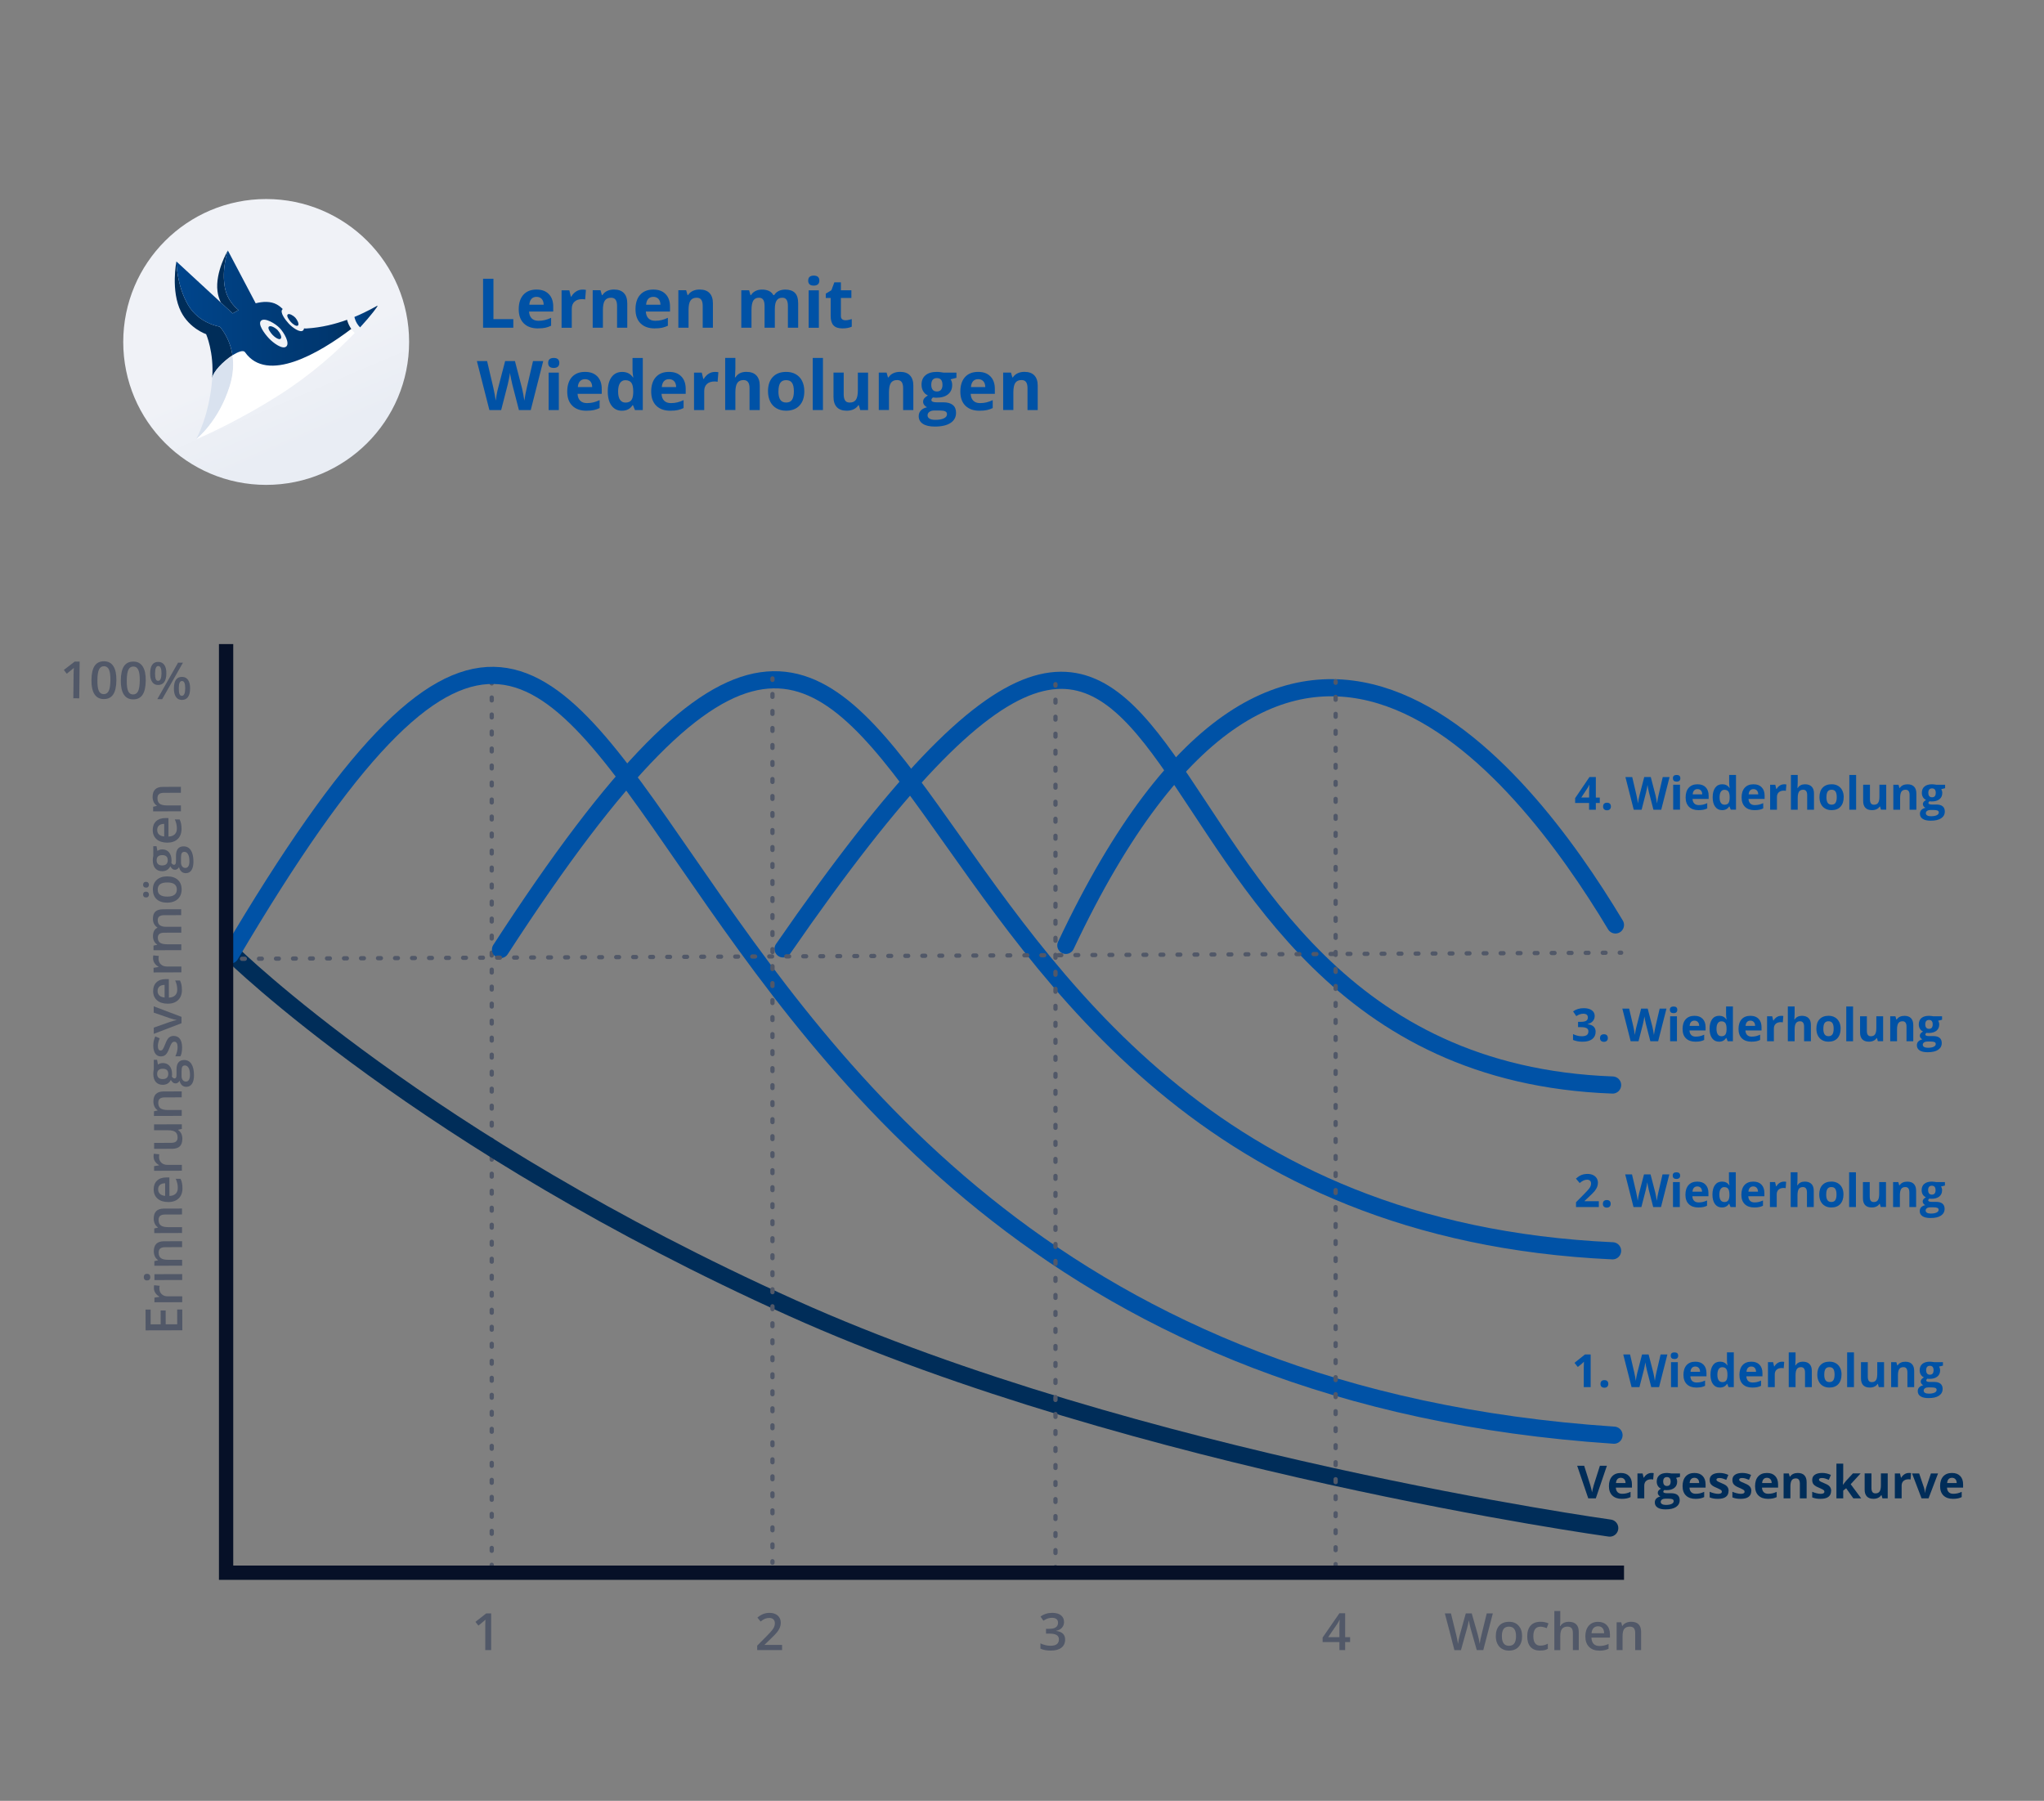 <?xml version="1.0" encoding="UTF-8"?>
<svg xmlns="http://www.w3.org/2000/svg" xmlns:xlink="http://www.w3.org/1999/xlink" viewBox="0 0 715 630">
  <rect x="0" y="0" width="715" height="630" fill="#808080" stroke="none"/>
  <defs>
    <style>
      .cls-1 {
        fill: url(#Unbenannter_Verlauf_20-2);
      }

      .cls-2 {
        fill: #fff;
      }

      .cls-3 {
        fill: url(#Unbenannter_Verlauf_32);
      }

      .cls-4 {
        isolation: isolate;
      }

      .cls-5 {
        stroke-dasharray: 0 0 .99 4.96;
      }

      .cls-5, .cls-6, .cls-7, .cls-8, .cls-9, .cls-10, .cls-11 {
        fill: none;
      }

      .cls-5, .cls-6, .cls-8, .cls-9, .cls-10, .cls-11 {
        stroke-miterlimit: 10;
      }

      .cls-5, .cls-7, .cls-8, .cls-9, .cls-10, .cls-11 {
        stroke-linecap: round;
      }

      .cls-5, .cls-9, .cls-10, .cls-11 {
        stroke: #515868;
      }

      .cls-5, .cls-10 {
        stroke-width: 1.49px;
      }

      .cls-6 {
        stroke: #061027;
        stroke-width: 5px;
      }

      .cls-12 {
        fill: #515868;
      }

      .cls-7 {
        stroke: #0052a6;
        stroke-linejoin: round;
      }

      .cls-7, .cls-8 {
        stroke-width: 6px;
      }

      .cls-8 {
        stroke: #002d59;
      }

      .cls-9, .cls-11 {
        stroke-width: 1.5px;
      }

      .cls-13 {
        fill: #d9e2ef;
        mix-blend-mode: multiply;
      }

      .cls-11 {
        stroke-dasharray: 0 0 .99 4.96;
      }

      .cls-14 {
        fill: url(#Unbenannter_Verlauf_20);
      }

      .cls-15 {
        fill: #0052a6;
      }

      .cls-16 {
        fill: #002d59;
      }
    </style>
    <linearGradient id="Unbenannter_Verlauf_32" data-name="Unbenannter Verlauf 32" x1="74.65" y1="76.43" x2="112.01" y2="163.85" gradientUnits="userSpaceOnUse">
      <stop offset=".56" stop-color="#f0f2f7"/>
      <stop offset=".89" stop-color="#e9edf4"/>
    </linearGradient>
    <linearGradient id="Unbenannter_Verlauf_20" data-name="Unbenannter Verlauf 20" x1="123.98" y1="110.72" x2="132.09" y2="110.72" gradientUnits="userSpaceOnUse">
      <stop offset="0" stop-color="#00458c"/>
      <stop offset=".69" stop-color="#003973"/>
      <stop offset=".85" stop-color="#003770"/>
      <stop offset=".93" stop-color="#003468"/>
      <stop offset=".99" stop-color="#002e5b"/>
      <stop offset="1" stop-color="#002d59"/>
    </linearGradient>
    <linearGradient id="Unbenannter_Verlauf_20-2" data-name="Unbenannter Verlauf 20" x1="61.71" y1="107.77" x2="123.09" y2="107.77" xlink:href="#Unbenannter_Verlauf_20"/>
  </defs>
  <g class="cls-4">
    <g id="Ebene_1" data-name="Ebene 1">
      <g>
        <line class="cls-9" x1="172.01" y1="238.58" x2="172.01" y2="239.08"/>
        <line class="cls-11" x1="172.01" y1="244.03" x2="172.01" y2="544.95"/>
        <line class="cls-9" x1="172.01" y1="547.43" x2="172.01" y2="547.93"/>
      </g>
      <path class="cls-8" d="m563.09,534.58s-166-23-286-77c-129.02-58.06-196-124-196-124"/>
      <g>
        <path class="cls-12" d="m171.82,577.27h-2.07v-8.3c0-.99.02-1.78.07-2.36-.13.14-.3.3-.5.47s-.85.71-1.97,1.62l-1.04-1.31,3.78-2.97h1.72v12.85Z"/>
        <path class="cls-12" d="m273.58,577.27h-8.71v-1.56l3.31-3.33c.98-1,1.63-1.71,1.95-2.13.32-.42.55-.81.7-1.18s.22-.76.22-1.19c0-.58-.17-1.04-.52-1.37s-.83-.5-1.45-.5c-.49,0-.97.09-1.43.27s-.99.51-1.59.98l-1.12-1.36c.71-.6,1.41-1.03,2.08-1.28s1.39-.38,2.15-.38c1.2,0,2.15.31,2.87.94.72.62,1.08,1.46,1.08,2.52,0,.58-.1,1.13-.31,1.65s-.53,1.06-.96,1.61c-.43.55-1.15,1.3-2.15,2.25l-2.23,2.16v.09h6.1v1.82Z"/>
        <path class="cls-12" d="m372.21,567.37c0,.81-.24,1.49-.71,2.04s-1.14.91-2,1.09v.07c1.03.13,1.8.45,2.32.96s.77,1.19.77,2.04c0,1.24-.44,2.19-1.31,2.86s-2.12,1.01-3.73,1.01c-1.42,0-2.62-.23-3.6-.69v-1.84c.54.27,1.12.48,1.73.62s1.2.22,1.76.22c1,0,1.74-.18,2.23-.55s.74-.94.74-1.71c0-.69-.27-1.19-.82-1.51s-1.4-.48-2.57-.48h-1.12v-1.68h1.13c2.05,0,3.08-.71,3.08-2.13,0-.55-.18-.98-.54-1.27s-.88-.45-1.58-.45c-.49,0-.96.07-1.41.21s-.98.41-1.6.8l-1.01-1.44c1.18-.87,2.55-1.3,4.1-1.3,1.29,0,2.31.28,3.03.83s1.09,1.32,1.09,2.3Z"/>
        <path class="cls-12" d="m472.27,574.46h-1.73v2.8h-2.01v-2.8h-5.87v-1.59l5.87-8.49h2.01v8.37h1.73v1.71Zm-3.74-1.71v-3.23c0-1.15.03-2.09.09-2.82h-.07c-.16.39-.42.86-.77,1.41l-3.19,4.64h3.95Z"/>
        <path class="cls-12" d="m518.87,577.27h-2.29l-2.18-7.66c-.09-.33-.21-.82-.35-1.45s-.23-1.07-.25-1.31c-.06.38-.15.86-.29,1.46-.13.6-.24,1.04-.33,1.34l-2.13,7.63h-2.29l-1.66-6.43-1.69-6.42h2.14l1.84,7.49c.29,1.2.49,2.26.62,3.18.06-.5.16-1.05.29-1.67s.25-1.11.35-1.49l2.09-7.51h2.08l2.14,7.54c.21.7.42,1.74.65,3.13.09-.84.3-1.9.63-3.2l1.83-7.47h2.13l-3.35,12.85Z"/>
        <path class="cls-12" d="m532.44,572.39c0,1.59-.41,2.83-1.22,3.72s-1.95,1.34-3.4,1.34c-.91,0-1.71-.21-2.41-.62s-1.23-1-1.61-1.77-.56-1.66-.56-2.67c0-1.58.4-2.81,1.21-3.69s1.95-1.33,3.42-1.33,2.52.45,3.34,1.36c.82.91,1.23,2.13,1.23,3.66Zm-7.08,0c0,2.24.83,3.37,2.49,3.37s2.46-1.12,2.46-3.37-.83-3.33-2.48-3.33c-.87,0-1.5.29-1.89.86s-.58,1.4-.58,2.47Z"/>
        <path class="cls-12" d="m538.73,577.44c-1.47,0-2.59-.43-3.35-1.29-.76-.86-1.15-2.09-1.15-3.7s.4-2.89,1.2-3.77c.8-.88,1.96-1.32,3.47-1.32,1.03,0,1.95.19,2.77.57l-.62,1.66c-.87-.34-1.59-.51-2.16-.51-1.68,0-2.52,1.12-2.52,3.35,0,1.09.21,1.91.63,2.46.42.55,1.03.82,1.84.82.92,0,1.79-.23,2.61-.69v1.8c-.37.22-.76.37-1.18.47-.42.09-.93.14-1.53.14Z"/>
        <path class="cls-12" d="m552.27,577.27h-2.07v-5.98c0-.75-.15-1.31-.45-1.68-.3-.37-.78-.55-1.44-.55-.87,0-1.5.26-1.91.78-.41.52-.61,1.39-.61,2.61v4.83h-2.07v-13.68h2.07v3.47c0,.56-.04,1.15-.11,1.78h.13c.28-.47.67-.83,1.17-1.09.5-.26,1.08-.39,1.75-.39,2.36,0,3.53,1.19,3.53,3.56v6.34Z"/>
        <path class="cls-12" d="m559.39,577.44c-1.51,0-2.69-.44-3.55-1.32-.85-.88-1.28-2.1-1.28-3.64s.4-2.84,1.19-3.74,1.88-1.36,3.26-1.36c1.28,0,2.3.39,3.04,1.17s1.12,1.85,1.12,3.22v1.12h-6.48c.03.94.28,1.67.76,2.18s1.16.76,2.03.76c.57,0,1.11-.05,1.6-.16s1.03-.29,1.6-.54v1.68c-.5.24-1.01.41-1.53.51s-1.1.15-1.77.15Zm-.38-8.51c-.66,0-1.18.21-1.58.62-.39.42-.63,1.02-.71,1.82h4.41c-.01-.8-.21-1.41-.58-1.82-.38-.41-.89-.62-1.55-.62Z"/>
        <path class="cls-12" d="m574.07,577.27h-2.07v-5.98c0-.75-.15-1.31-.45-1.68-.3-.37-.78-.55-1.44-.55-.87,0-1.51.26-1.92.77s-.61,1.38-.61,2.59v4.84h-2.07v-9.72h1.62l.29,1.27h.11c.29-.46.71-.82,1.25-1.07s1.14-.38,1.79-.38c2.33,0,3.5,1.19,3.5,3.56v6.34Z"/>
      </g>
      <g>
        <path class="cls-12" d="m63.76,458.11l.02,7.27-12.85.03-.02-7.27h1.78s.01,5.16.01,5.16h3.5s-.01-4.85-.01-4.85h1.76s.01,4.84.01,4.84h4.03s-.01-5.18-.01-5.18h1.78Z"/>
        <path class="cls-12" d="m53.84,450.65c0-.42.03-.76.08-1.03l1.93.2c-.07.29-.1.6-.1.92,0,.83.27,1.5.81,2.01.54.51,1.24.77,2.1.76h5.08s0,2.05,0,2.05l-9.72.03v-1.62s1.71-.28,1.71-.28v-.11c-.58-.32-1.04-.74-1.38-1.26-.34-.52-.51-1.08-.51-1.67Z"/>
        <path class="cls-12" d="m51.44,447.95c-.37,0-.65-.1-.85-.3-.2-.2-.3-.49-.3-.87,0-.36.1-.64.3-.85.2-.2.48-.3.85-.3.35,0,.63.1.83.3.2.2.3.48.31.85,0,.38-.1.66-.3.87-.2.2-.48.3-.83.3Zm12.29-2.22v2.06s-9.71.03-9.71.03v-2.06s9.71-.03,9.71-.03Z"/>
        <path class="cls-12" d="m63.7,434.23v2.07s-5.97.02-5.97.02c-.75,0-1.31.16-1.68.46-.37.3-.55.78-.55,1.44,0,.87.26,1.51.78,1.91s1.38.6,2.59.6h4.84s0,2.05,0,2.05l-9.72.03v-1.62s1.27-.29,1.27-.29v-.11c-.46-.29-.82-.71-1.08-1.25-.25-.54-.38-1.14-.38-1.79,0-2.33,1.18-3.5,3.55-3.51l6.34-.02Z"/>
        <path class="cls-12" d="m63.67,422.8v2.07s-5.97.02-5.97.02c-.75,0-1.31.16-1.68.46-.37.3-.55.78-.55,1.44,0,.87.26,1.51.78,1.91s1.38.6,2.59.6h4.84s0,2.05,0,2.05l-9.72.03v-1.62s1.27-.29,1.27-.29v-.11c-.46-.29-.82-.71-1.08-1.25-.25-.54-.38-1.14-.38-1.79,0-2.33,1.18-3.5,3.55-3.51l6.34-.02Z"/>
        <path class="cls-12" d="m63.83,415.68c0,1.51-.43,2.7-1.31,3.55-.88.86-2.09,1.29-3.64,1.29-1.59,0-2.84-.39-3.75-1.18-.91-.79-1.37-1.87-1.37-3.26,0-1.28.38-2.3,1.16-3.04.78-.75,1.85-1.12,3.21-1.12h1.12s.02,6.47.02,6.47c.94-.03,1.67-.29,2.17-.77.5-.48.76-1.16.75-2.03,0-.57-.06-1.11-.17-1.6-.11-.49-.29-1.03-.54-1.59h1.68c.24.5.41,1.01.51,1.52.1.52.15,1.1.15,1.77Zm-8.51.4c0,.66.21,1.18.63,1.58.42.39,1.02.63,1.82.7v-4.41c-.81.01-1.42.21-1.83.58s-.62.89-.62,1.55Z"/>
        <path class="cls-12" d="m53.72,404.65c0-.42.03-.76.09-1.03l1.92.2c-.07.29-.1.6-.1.92,0,.83.27,1.5.81,2.01.54.51,1.24.77,2.1.76h5.08s0,2.05,0,2.05l-9.72.03v-1.62s1.71-.28,1.71-.28v-.11c-.58-.32-1.04-.74-1.38-1.26-.34-.52-.51-1.08-.51-1.67Z"/>
        <path class="cls-12" d="m63.6,394.94l-1.27.29v.11c.45.29.81.69,1.07,1.22.26.53.39,1.13.39,1.81,0,1.18-.29,2.06-.87,2.64-.58.58-1.47.87-2.66.88l-6.35.02v-2.08s5.99-.02,5.99-.02c.74,0,1.3-.16,1.67-.46.37-.31.56-.78.55-1.43,0-.87-.26-1.5-.78-1.91-.52-.4-1.39-.61-2.61-.6h-4.84s0-2.06,0-2.06l9.72-.03v1.63Z"/>
        <path class="cls-12" d="m63.56,381.82v2.07s-5.97.02-5.97.02c-.75,0-1.31.16-1.68.46-.37.3-.55.78-.55,1.44,0,.87.26,1.51.78,1.91s1.38.6,2.59.6h4.84s0,2.05,0,2.05l-9.72.03v-1.62s1.27-.29,1.27-.29v-.11c-.46-.29-.82-.71-1.08-1.25-.25-.54-.38-1.14-.38-1.79,0-2.33,1.18-3.5,3.55-3.51l6.34-.02Z"/>
        <path class="cls-12" d="m53.81,370.76h1.13s.31,1.66.31,1.66c.21-.15.46-.28.75-.38s.62-.15.95-.15c1,0,1.79.34,2.37,1.03.58.69.87,1.64.87,2.85,0,.31-.02.59-.07.84.28.45.6.67.97.67.22,0,.39-.1.5-.31.11-.21.17-.59.16-1.15v-1.7c0-1.07.22-1.89.67-2.45.46-.56,1.11-.84,1.98-.84,1.1,0,1.95.45,2.55,1.36.6.91.9,2.22.91,3.94,0,1.32-.23,2.33-.7,3.03-.47.7-1.13,1.05-2,1.05-.6,0-1.1-.19-1.51-.56-.41-.38-.69-.9-.85-1.58-.12.28-.3.5-.56.68-.26.18-.53.27-.82.27-.36,0-.67-.1-.92-.31-.25-.2-.5-.51-.75-.91-.22.5-.57.92-1.06,1.23-.49.32-1.06.47-1.72.48-1.05,0-1.87-.33-2.46-.99-.58-.66-.87-1.61-.88-2.84,0-.28.02-.56.05-.87.04-.3.08-.53.12-.68v-3.37Zm3.16,6.74c.61,0,1.08-.16,1.4-.47.33-.31.49-.76.49-1.35,0-1.2-.64-1.79-1.92-1.79-.63,0-1.12.15-1.46.45s-.51.75-.51,1.35c0,.6.17,1.05.51,1.36.34.31.84.46,1.49.46Zm8.09.87c.45,0,.79-.2,1.03-.61.24-.4.36-.97.36-1.69,0-1.12-.17-1.96-.49-2.51-.32-.55-.75-.82-1.29-.82-.42,0-.72.15-.9.46-.18.3-.27.86-.26,1.68v1.56c0,.59.15,1.06.42,1.41s.66.52,1.13.52Z"/>
        <path class="cls-12" d="m60.74,362.41c.95,0,1.68.34,2.19,1.03.51.69.76,1.68.77,2.97,0,1.29-.19,2.33-.58,3.12h-1.78c.52-1.14.79-2.2.78-3.19,0-1.27-.39-1.91-1.16-1.9-.25,0-.45.07-.62.21-.16.14-.33.37-.51.7s-.37.77-.59,1.35c-.43,1.12-.86,1.88-1.29,2.27-.43.4-.99.6-1.69.6-.83,0-1.48-.33-1.94-1-.46-.67-.69-1.58-.7-2.74,0-1.14.23-2.22.69-3.25l1.56.66c-.43,1.05-.65,1.93-.64,2.65,0,1.09.31,1.63.94,1.63.3,0,.56-.14.77-.43.21-.29.5-.91.87-1.86.31-.8.59-1.39.85-1.75s.55-.63.89-.81c.34-.18.74-.27,1.21-.27Z"/>
        <path class="cls-12" d="m63.5,357.96l-9.71,3.72v-2.18s5.64-1.99,5.64-1.99c.95-.34,1.72-.55,2.3-.62v-.07c-.42-.05-1.19-.25-2.3-.61l-5.66-1.96v-2.2s9.72,3.68,9.72,3.68v2.23Z"/>
        <path class="cls-12" d="m63.64,346.29c0,1.51-.43,2.69-1.31,3.55-.88.86-2.09,1.29-3.64,1.29-1.59,0-2.84-.39-3.75-1.18s-1.37-1.87-1.37-3.26c0-1.28.38-2.3,1.16-3.04.78-.75,1.85-1.12,3.21-1.12h1.12s.02,6.47.02,6.47c.94-.03,1.67-.29,2.17-.77.51-.48.76-1.16.75-2.03,0-.57-.06-1.11-.17-1.6-.11-.49-.29-1.03-.54-1.59h1.68c.24.5.41,1.01.51,1.52.1.52.15,1.1.15,1.77Zm-8.51.4c0,.66.21,1.18.63,1.58.42.39,1.02.63,1.82.7v-4.41c-.81.01-1.42.21-1.83.58s-.62.89-.62,1.55Z"/>
        <path class="cls-12" d="m53.54,335.26c0-.42.03-.76.08-1.03l1.93.2c-.07.29-.1.6-.1.92,0,.83.27,1.5.81,2.01.54.51,1.24.77,2.1.76h5.08s0,2.05,0,2.05l-9.72.03v-1.62s1.71-.28,1.71-.28v-.11c-.58-.32-1.04-.74-1.38-1.26-.34-.52-.51-1.08-.51-1.67Z"/>
        <path class="cls-12" d="m63.41,324.21v2.07s-5.99.02-5.99.02c-.74,0-1.3.14-1.66.43-.37.28-.55.72-.55,1.32,0,.8.26,1.38.78,1.75s1.38.55,2.59.55h4.84s0,2.05,0,2.05l-9.72.03v-1.62s1.27-.29,1.27-.29v-.11c-.46-.27-.82-.66-1.08-1.17-.25-.51-.38-1.08-.38-1.69,0-1.49.5-2.49,1.52-2.97v-.14c-.48-.29-.86-.69-1.13-1.21-.27-.52-.41-1.12-.41-1.79,0-1.16.29-2.01.87-2.54.58-.53,1.48-.8,2.68-.8l6.34-.02v2.07s-5.99.02-5.99.02c-.74,0-1.3.15-1.67.43s-.55.73-.55,1.32c0,.8.25,1.39.76,1.76.5.37,1.27.56,2.31.55h5.15Z"/>
        <path class="cls-12" d="m51.08,310.52c-.36,0-.63-.1-.79-.29-.16-.19-.24-.43-.24-.71,0-.31.09-.56.27-.75.18-.19.43-.28.75-.28.32,0,.57.1.75.29.18.19.28.44.28.74,0,.28-.08.52-.25.72-.17.2-.43.3-.77.3Zm0,3.45c-.36,0-.63-.1-.79-.29-.16-.2-.24-.43-.24-.72,0-.31.09-.56.27-.74.18-.19.43-.28.75-.28.31,0,.56.09.75.28.19.19.28.43.28.74,0,.28-.08.52-.25.72-.17.2-.43.29-.77.3Zm7.4-7.38c1.59,0,2.83.4,3.72,1.21.89.81,1.34,1.94,1.34,3.4,0,.91-.2,1.71-.61,2.41-.41.7-1,1.24-1.76,1.61s-1.66.57-2.67.57c-1.58,0-2.81-.4-3.69-1.2-.89-.81-1.33-1.94-1.34-3.42,0-1.41.45-2.52,1.35-3.34.9-.82,2.12-1.24,3.66-1.24Zm.02,7.08c2.24,0,3.36-.84,3.36-2.5,0-1.64-1.13-2.46-3.37-2.45-2.22,0-3.33.83-3.32,2.49,0,.87.29,1.5.87,1.88.58.39,1.4.58,2.47.58Z"/>
        <path class="cls-12" d="m53.62,296.02h1.13s.31,1.66.31,1.66c.21-.15.46-.28.75-.38.3-.1.62-.15.95-.15,1,0,1.79.34,2.37,1.03.58.69.87,1.64.87,2.85,0,.31-.02.59-.07.84.28.44.6.67.97.67.22,0,.39-.1.5-.31.11-.21.17-.59.16-1.15v-1.7c0-1.07.22-1.89.67-2.45.46-.56,1.11-.84,1.98-.84,1.1,0,1.95.45,2.55,1.36.6.91.9,2.22.91,3.94,0,1.32-.23,2.33-.69,3.03-.47.7-1.13,1.05-2,1.05-.6,0-1.1-.19-1.51-.56-.41-.38-.69-.9-.85-1.58-.12.28-.31.5-.57.68-.26.18-.53.27-.82.27-.36,0-.67-.1-.92-.3-.25-.21-.5-.51-.75-.91-.22.5-.57.91-1.06,1.23-.49.32-1.06.47-1.72.48-1.05,0-1.87-.33-2.45-.99-.58-.66-.88-1.61-.88-2.84,0-.28.02-.56.05-.87.04-.3.08-.53.12-.68v-3.37Zm3.16,6.74c.61,0,1.08-.16,1.41-.47.33-.31.49-.76.49-1.35,0-1.2-.64-1.79-1.92-1.79-.63,0-1.12.15-1.46.45-.34.3-.51.75-.51,1.35,0,.6.17,1.05.51,1.36.34.31.84.46,1.49.46Zm8.09.87c.45,0,.79-.2,1.03-.6.24-.4.36-.97.36-1.69,0-1.12-.17-1.96-.49-2.51-.32-.55-.75-.82-1.29-.82-.42,0-.72.15-.9.46-.18.3-.27.86-.26,1.68v1.56c0,.59.15,1.06.42,1.41.28.35.66.52,1.13.52Z"/>
        <path class="cls-12" d="m63.5,289.95c0,1.51-.43,2.7-1.31,3.55-.88.85-2.09,1.28-3.64,1.29-1.59,0-2.84-.39-3.75-1.18-.91-.79-1.37-1.87-1.37-3.26,0-1.28.38-2.3,1.16-3.04s1.85-1.12,3.21-1.12h1.12s.02,6.47.02,6.47c.94-.03,1.67-.29,2.17-.77.51-.48.76-1.16.76-2.03,0-.57-.06-1.11-.17-1.6-.11-.49-.29-1.03-.54-1.59h1.68c.24.5.41,1.01.51,1.52.1.52.15,1.1.15,1.77Zm-8.51.4c0,.66.21,1.18.63,1.58.42.39,1.02.63,1.82.7v-4.41c-.81.01-1.42.21-1.83.58s-.62.89-.62,1.55Z"/>
        <path class="cls-12" d="m63.28,275.27v2.07s-5.97.02-5.97.02c-.75,0-1.31.15-1.68.46-.37.3-.55.78-.55,1.44,0,.87.26,1.51.78,1.91.52.4,1.38.6,2.59.6h4.84s0,2.05,0,2.05l-9.72.03v-1.62s1.27-.29,1.27-.29v-.11c-.46-.29-.82-.71-1.08-1.25-.25-.54-.38-1.14-.38-1.79,0-2.33,1.18-3.5,3.55-3.51l6.34-.02Z"/>
      </g>
      <g>
        <path class="cls-15" d="m168.98,114.65v-17.13h3.63v14.13h6.95v3h-10.58Z"/>
        <path class="cls-15" d="m188.18,114.89c-2.11,0-3.76-.58-4.95-1.75s-1.78-2.81-1.78-4.95.55-3.89,1.65-5.09,2.62-1.8,4.55-1.8,3.29.53,4.32,1.58,1.55,2.51,1.55,4.37v1.73h-8.45c.04,1.02.34,1.81.9,2.38s1.35.86,2.37.86c.79,0,1.54-.08,2.24-.25s1.44-.43,2.2-.79v2.77c-.62.31-1.29.54-2,.7s-1.58.23-2.6.23Zm-.5-11.04c-.76,0-1.35.24-1.78.72s-.68,1.16-.74,2.04h5.02c-.02-.88-.25-1.56-.69-2.04s-1.05-.72-1.8-.72Z"/>
        <path class="cls-15" d="m203.75,101.31c.48,0,.89.04,1.21.11l-.27,3.35c-.29-.08-.64-.12-1.05-.12-1.14,0-2.03.29-2.67.88s-.96,1.41-.96,2.46v6.67h-3.57v-13.1h2.71l.53,2.2h.18c.41-.73.96-1.33,1.65-1.78s1.44-.67,2.26-.67Z"/>
        <path class="cls-15" d="m219.42,114.65h-3.57v-7.65c0-.95-.17-1.65-.5-2.13s-.87-.71-1.61-.71c-1,0-1.72.33-2.17,1s-.67,1.78-.67,3.32v6.16h-3.57v-13.1h2.73l.48,1.68h.2c.4-.63.95-1.11,1.65-1.44s1.49-.49,2.38-.49c1.52,0,2.68.41,3.47,1.24s1.18,2.01,1.18,3.57v8.54Z"/>
        <path class="cls-15" d="m229.03,114.89c-2.11,0-3.76-.58-4.95-1.75s-1.78-2.81-1.78-4.95.55-3.89,1.65-5.09,2.62-1.8,4.55-1.8,3.29.53,4.32,1.58,1.55,2.51,1.55,4.37v1.73h-8.45c.04,1.02.34,1.81.9,2.38s1.35.86,2.37.86c.79,0,1.54-.08,2.24-.25s1.44-.43,2.2-.79v2.77c-.62.31-1.29.54-2,.7s-1.58.23-2.6.23Zm-.5-11.04c-.76,0-1.35.24-1.78.72s-.68,1.16-.74,2.04h5.02c-.02-.88-.25-1.56-.69-2.04s-1.05-.72-1.8-.72Z"/>
        <path class="cls-15" d="m249.38,114.65h-3.57v-7.65c0-.95-.17-1.65-.5-2.13s-.87-.71-1.61-.71c-1,0-1.72.33-2.17,1s-.67,1.78-.67,3.32v6.16h-3.57v-13.1h2.73l.48,1.68h.2c.4-.63.95-1.11,1.65-1.44s1.49-.49,2.38-.49c1.52,0,2.68.41,3.47,1.24s1.18,2.01,1.18,3.57v8.54Z"/>
        <path class="cls-15" d="m271.02,114.65h-3.57v-7.65c0-.95-.16-1.65-.47-2.13s-.81-.71-1.49-.71c-.91,0-1.58.34-1.99,1.01s-.62,1.78-.62,3.32v6.16h-3.57v-13.1h2.73l.48,1.68h.2c.35-.6.86-1.07,1.52-1.41s1.43-.51,2.29-.51c1.96,0,3.29.64,3.98,1.92h.32c.35-.61.87-1.08,1.55-1.42s1.46-.5,2.31-.5c1.48,0,2.61.38,3.37,1.14s1.14,1.98,1.14,3.66v8.54h-3.59v-7.65c0-.95-.16-1.65-.47-2.13s-.81-.71-1.49-.71c-.88,0-1.53.31-1.96.94s-.65,1.62-.65,2.98v6.57Z"/>
        <path class="cls-15" d="m282.71,98.17c0-1.16.65-1.75,1.95-1.75s1.95.58,1.95,1.75c0,.55-.16.99-.49,1.29s-.81.46-1.46.46c-1.3,0-1.95-.59-1.95-1.76Zm3.73,16.49h-3.57v-13.1h3.57v13.1Z"/>
        <path class="cls-15" d="m295.7,112.04c.62,0,1.38-.14,2.25-.41v2.66c-.89.4-1.98.6-3.28.6-1.43,0-2.47-.36-3.12-1.08s-.98-1.81-.98-3.25v-6.32h-1.71v-1.51l1.97-1.2,1.03-2.77h2.29v2.79h3.67v2.68h-3.67v6.32c0,.51.14.88.43,1.12s.66.36,1.13.36Z"/>
        <path class="cls-15" d="m185.66,143.45h-4.14l-2.32-9c-.09-.32-.23-.98-.44-1.99s-.33-1.68-.36-2.02c-.05.42-.16,1.1-.35,2.03s-.33,1.6-.43,2l-2.31,8.98h-4.12l-4.37-17.13h3.57l2.19,9.35c.38,1.73.66,3.22.83,4.49.05-.45.15-1.13.32-2.07s.33-1.66.47-2.17l2.5-9.6h3.43l2.5,9.6c.11.43.25,1.09.41,1.97s.29,1.64.38,2.27c.08-.61.2-1.37.38-2.28s.33-1.65.47-2.21l2.18-9.35h3.57l-4.36,17.13Z"/>
        <path class="cls-15" d="m191.75,126.97c0-1.16.65-1.75,1.95-1.75s1.95.58,1.95,1.75c0,.55-.16.99-.49,1.29s-.81.46-1.46.46c-1.3,0-1.95-.59-1.95-1.76Zm3.73,16.49h-3.57v-13.1h3.57v13.1Z"/>
        <path class="cls-15" d="m205.15,143.69c-2.11,0-3.76-.58-4.95-1.75s-1.78-2.81-1.78-4.95.55-3.89,1.65-5.09,2.62-1.8,4.55-1.8,3.29.53,4.32,1.58,1.55,2.51,1.55,4.37v1.73h-8.45c.04,1.02.34,1.81.9,2.38s1.35.86,2.37.86c.79,0,1.54-.08,2.24-.25s1.44-.43,2.2-.79v2.77c-.62.31-1.29.54-2,.7s-1.58.23-2.6.23Zm-.5-11.04c-.76,0-1.35.24-1.78.72s-.68,1.16-.74,2.04h5.02c-.02-.88-.25-1.56-.69-2.04s-1.05-.72-1.8-.72Z"/>
        <path class="cls-15" d="m217.55,143.69c-1.54,0-2.75-.6-3.63-1.79s-1.32-2.85-1.32-4.97.45-3.82,1.34-5.02,2.13-1.8,3.7-1.8c1.65,0,2.91.64,3.77,1.92h.12c-.18-.98-.27-1.85-.27-2.61v-4.2h3.59v18.23h-2.74l-.69-1.7h-.15c-.81,1.29-2.05,1.93-3.71,1.93Zm1.25-2.85c.91,0,1.58-.27,2.01-.8s.66-1.43.7-2.71v-.39c0-1.41-.22-2.41-.65-3.02s-1.14-.91-2.12-.91c-.8,0-1.42.34-1.86,1.01s-.66,1.66-.66,2.95.22,2.26.67,2.9,1.08.97,1.91.97Z"/>
        <path class="cls-15" d="m234.52,143.69c-2.11,0-3.76-.58-4.95-1.75s-1.78-2.81-1.78-4.95.55-3.89,1.65-5.09,2.62-1.8,4.55-1.8,3.29.53,4.32,1.58,1.55,2.51,1.55,4.37v1.73h-8.45c.04,1.02.34,1.81.9,2.38s1.35.86,2.37.86c.79,0,1.54-.08,2.24-.25s1.44-.43,2.2-.79v2.77c-.62.31-1.29.54-2,.7s-1.58.23-2.6.23Zm-.5-11.04c-.76,0-1.35.24-1.78.72s-.68,1.16-.74,2.04h5.02c-.02-.88-.25-1.56-.69-2.04s-1.05-.72-1.8-.72Z"/>
        <path class="cls-15" d="m250.08,130.11c.48,0,.89.04,1.21.11l-.27,3.35c-.29-.08-.64-.12-1.05-.12-1.14,0-2.03.29-2.67.88s-.96,1.41-.96,2.46v6.67h-3.57v-13.1h2.71l.53,2.2h.18c.41-.73.96-1.33,1.65-1.78s1.44-.67,2.26-.67Z"/>
        <path class="cls-15" d="m265.76,143.45h-3.57v-7.65c0-1.89-.7-2.84-2.11-2.84-1,0-1.72.34-2.17,1.02s-.67,1.78-.67,3.3v6.16h-3.57v-18.23h3.57v3.71c0,.29-.03.97-.08,2.04l-.08,1.05h.19c.8-1.28,2.06-1.92,3.8-1.92,1.54,0,2.71.41,3.5,1.24s1.2,2.02,1.2,3.56v8.54Z"/>
        <path class="cls-15" d="m281.35,136.88c0,2.13-.56,3.8-1.69,5s-2.69,1.8-4.7,1.8c-1.26,0-2.37-.28-3.33-.83s-1.7-1.34-2.21-2.37-.77-2.23-.77-3.61c0-2.14.56-3.8,1.68-4.99s2.69-1.78,4.71-1.78c1.26,0,2.37.27,3.33.82s1.7,1.33,2.21,2.36.77,2.22.77,3.6Zm-9.06,0c0,1.3.21,2.28.64,2.94s1.12,1,2.08,1,1.64-.33,2.06-.99.63-1.64.63-2.95-.21-2.27-.63-2.92-1.11-.97-2.07-.97-1.64.32-2.06.97-.63,1.62-.63,2.92Z"/>
        <path class="cls-15" d="m287.87,143.45h-3.57v-18.23h3.57v18.23Z"/>
        <path class="cls-15" d="m300.91,143.45l-.48-1.68h-.19c-.38.61-.93,1.08-1.63,1.41s-1.5.5-2.4.5c-1.54,0-2.7-.41-3.48-1.24s-1.17-2.01-1.17-3.56v-8.54h3.57v7.65c0,.95.17,1.65.5,2.13s.87.71,1.61.71c1,0,1.72-.33,2.17-1s.67-1.78.67-3.32v-6.16h3.57v13.1h-2.74Z"/>
        <path class="cls-15" d="m319.49,143.45h-3.57v-7.65c0-.95-.17-1.65-.5-2.13s-.87-.71-1.61-.71c-1,0-1.72.33-2.17,1s-.67,1.78-.67,3.32v6.16h-3.57v-13.1h2.73l.48,1.68h.2c.4-.63.95-1.11,1.65-1.44s1.49-.49,2.38-.49c1.52,0,2.68.41,3.47,1.24s1.18,2.01,1.18,3.57v8.54Z"/>
        <path class="cls-15" d="m334.57,130.35v1.82l-2.05.53c.38.59.56,1.24.56,1.97,0,1.41-.49,2.5-1.47,3.29s-2.34,1.18-4.08,1.18l-.64-.04-.53-.06c-.37.28-.55.59-.55.94,0,.52.66.77,1.97.77h2.23c1.44,0,2.53.31,3.29.93s1.13,1.52,1.13,2.72c0,1.53-.64,2.72-1.92,3.56s-3.11,1.27-5.5,1.27c-1.83,0-3.22-.32-4.19-.96s-1.45-1.53-1.45-2.68c0-.79.25-1.45.74-1.98s1.21-.91,2.17-1.14c-.37-.16-.69-.41-.96-.77s-.41-.73-.41-1.13c0-.5.14-.92.43-1.25s.71-.66,1.25-.98c-.69-.3-1.23-.77-1.63-1.43s-.6-1.43-.6-2.32c0-1.43.46-2.54,1.39-3.32s2.26-1.17,3.98-1.17c.37,0,.8.03,1.31.1s.83.12.97.15h4.57Zm-10.11,14.95c0,.49.24.88.71,1.16s1.13.42,1.99.42c1.28,0,2.29-.18,3.01-.53s1.09-.83,1.09-1.44c0-.49-.21-.83-.64-1.02s-1.09-.28-1.99-.28h-1.85c-.66,0-1.21.15-1.65.46s-.66.72-.66,1.22Zm1.3-10.66c0,.71.16,1.27.49,1.69s.82.62,1.48.62,1.16-.21,1.48-.62.47-.98.47-1.69c0-1.58-.65-2.37-1.95-2.37s-1.97.79-1.97,2.37Z"/>
        <path class="cls-15" d="m342.66,143.69c-2.11,0-3.76-.58-4.95-1.75s-1.78-2.81-1.78-4.95.55-3.89,1.65-5.09,2.62-1.8,4.55-1.8,3.29.53,4.32,1.58,1.55,2.51,1.55,4.37v1.73h-8.45c.04,1.02.34,1.81.9,2.38s1.35.86,2.37.86c.79,0,1.54-.08,2.24-.25s1.44-.43,2.2-.79v2.77c-.62.31-1.29.54-2,.7s-1.58.23-2.6.23Zm-.5-11.04c-.76,0-1.35.24-1.78.72s-.68,1.16-.74,2.04h5.02c-.02-.88-.25-1.56-.69-2.04s-1.05-.72-1.8-.72Z"/>
        <path class="cls-15" d="m363,143.45h-3.57v-7.65c0-.95-.17-1.65-.5-2.13s-.87-.71-1.61-.71c-1,0-1.72.33-2.17,1s-.67,1.78-.67,3.32v6.16h-3.57v-13.1h2.73l.48,1.68h.2c.4-.63.95-1.11,1.65-1.44s1.49-.49,2.38-.49c1.52,0,2.68.41,3.47,1.24s1.18,2.01,1.18,3.57v8.54Z"/>
      </g>
      <g>
        <path class="cls-12" d="m27.72,244.3l-2.07-.02.09-8.3c.01-.99.04-1.77.1-2.35-.14.14-.3.29-.5.46-.2.17-.86.7-1.99,1.6l-1.02-1.32,3.81-2.93,1.72.02-.14,12.85Z"/>
        <path class="cls-12" d="m40.71,238.01c-.02,2.23-.4,3.89-1.13,4.96-.73,1.08-1.83,1.61-3.31,1.59-1.43-.01-2.51-.59-3.23-1.71s-1.08-2.77-1.05-4.93c.02-2.27.4-3.93,1.13-5,.73-1.07,1.83-1.59,3.3-1.58,1.44.02,2.52.59,3.24,1.72.73,1.13,1.08,2.78,1.05,4.95Zm-6.64-.07c-.02,1.75.15,3,.5,3.76.35.75.92,1.13,1.71,1.14.79,0,1.37-.37,1.75-1.12.37-.76.57-2,.59-3.73.02-1.72-.15-2.97-.51-3.75-.36-.77-.93-1.17-1.72-1.17s-1.37.36-1.74,1.12c-.37.75-.56,2-.58,3.76Z"/>
        <path class="cls-12" d="m50.98,238.12c-.02,2.23-.4,3.89-1.13,4.96-.73,1.08-1.83,1.61-3.31,1.59-1.43-.01-2.51-.59-3.23-1.71s-1.08-2.77-1.05-4.93c.02-2.27.4-3.93,1.13-5,.73-1.07,1.83-1.59,3.3-1.58,1.44.01,2.52.59,3.24,1.72.73,1.13,1.08,2.78,1.05,4.95Zm-6.64-.07c-.02,1.75.15,3,.5,3.76.35.75.92,1.14,1.71,1.14.79,0,1.37-.37,1.75-1.12.37-.76.57-2,.59-3.73.02-1.72-.15-2.97-.51-3.75-.36-.77-.93-1.17-1.72-1.17-.79,0-1.37.36-1.74,1.12-.37.75-.56,2-.58,3.76Z"/>
        <path class="cls-12" d="m58.19,235.61c-.01,1.35-.27,2.36-.76,3.03-.49.67-1.21,1-2.15.99-.89,0-1.58-.37-2.06-1.07-.48-.71-.72-1.71-.7-3.01.03-2.68.98-4.01,2.85-3.99.92,0,1.62.36,2.11,1.06.49.7.73,1.69.71,2.98Zm-3.95-.02c0,.87.07,1.52.23,1.95.17.43.44.65.83.65.77,0,1.17-.85,1.19-2.58s-.36-2.6-1.13-2.61c-.39,0-.67.21-.84.63s-.27,1.08-.28,1.95Zm9.75-3.75l-7.26,12.77-1.7-.02,7.26-12.77,1.71.02Zm2.51,9.01c-.01,1.35-.27,2.36-.76,3.02s-1.21,1-2.14.99c-.89,0-1.58-.36-2.06-1.06-.48-.7-.72-1.7-.71-3.01.03-2.68.98-4.01,2.86-3.99.9,0,1.6.36,2.09,1.06.49.7.73,1.69.72,2.99Zm-3.96-.04c0,.87.07,1.53.24,1.96.17.44.45.66.83.66.77,0,1.16-.86,1.18-2.6.02-1.72-.36-2.58-1.12-2.59-.39,0-.67.2-.85.62s-.27,1.07-.28,1.94Z"/>
      </g>
      <path class="cls-7" d="m564.59,502.08C176.54,476.25,248.93,48.65,80.59,334.08"/>
      <path class="cls-7" d="m564.09,437.58c-284-13-222-363-389.01-105.39"/>
      <path class="cls-7" d="m564.09,379.58c-190-7-129-281-290.17-47.62"/>
      <path class="cls-7" d="m565.09,323.58c-33-55-114-159-192.25,7.15"/>
      <g>
        <line class="cls-9" x1="270.21" y1="237.35" x2="270.21" y2="237.85"/>
        <line class="cls-11" x1="270.21" y1="242.8" x2="270.21" y2="543.72"/>
        <line class="cls-9" x1="270.21" y1="546.19" x2="270.21" y2="546.69"/>
      </g>
      <g>
        <line class="cls-9" x1="369.21" y1="239.35" x2="369.21" y2="239.85"/>
        <line class="cls-11" x1="369.21" y1="244.8" x2="369.21" y2="545.72"/>
        <line class="cls-9" x1="369.21" y1="548.19" x2="369.21" y2="548.69"/>
      </g>
      <g>
        <line class="cls-9" x1="467.21" y1="238.35" x2="467.21" y2="238.85"/>
        <line class="cls-11" x1="467.21" y1="243.8" x2="467.21" y2="544.72"/>
        <line class="cls-9" x1="467.21" y1="547.19" x2="467.21" y2="547.69"/>
      </g>
      <g>
        <line class="cls-10" x1="567.09" y1="333.29" x2="566.59" y2="333.29"/>
        <line class="cls-5" x1="561.63" y1="333.31" x2="81.52" y2="335.43"/>
        <line class="cls-10" x1="79.04" y1="335.44" x2="78.54" y2="335.45"/>
      </g>
      <polyline class="cls-6" points="568.09 550.19 79.09 550.19 79.09 225.32"/>
      <g>
        <path class="cls-16" d="m559.65,512.77h2.45l-3.88,11.42h-2.64l-3.88-11.42h2.45l2.15,6.8c.12.4.24.87.37,1.4s.21.91.24,1.11c.06-.48.25-1.32.59-2.52l2.16-6.8Z"/>
        <path class="cls-16" d="m567.3,524.35c-1.41,0-2.5-.39-3.3-1.16s-1.19-1.88-1.19-3.3.37-2.59,1.1-3.39,1.74-1.2,3.04-1.2,2.2.35,2.88,1.05,1.03,1.67,1.03,2.91v1.16h-5.63c.03.68.23,1.21.6,1.59s.9.57,1.58.57c.53,0,1.02-.05,1.49-.16s.96-.28,1.47-.52v1.84c-.42.21-.86.36-1.34.46s-1.05.15-1.73.15Zm-.34-7.36c-.5,0-.9.16-1.19.48s-.45.77-.49,1.36h3.34c-.01-.59-.16-1.04-.46-1.36s-.7-.48-1.2-.48Z"/>
        <path class="cls-16" d="m577.67,515.29c.32,0,.59.02.8.07l-.18,2.23c-.19-.05-.43-.08-.7-.08-.76,0-1.35.2-1.78.59s-.64.94-.64,1.64v4.45h-2.38v-8.73h1.8l.35,1.47h.12c.27-.49.64-.88,1.1-1.18s.96-.45,1.5-.45Z"/>
        <path class="cls-16" d="m587.67,515.46v1.21l-1.37.35c.25.39.38.83.38,1.31,0,.94-.33,1.67-.98,2.19s-1.56.79-2.72.79l-.43-.02-.35-.04c-.25.19-.37.4-.37.62,0,.34.44.52,1.31.52h1.48c.96,0,1.69.21,2.19.62s.75,1.02.75,1.81c0,1.02-.43,1.81-1.28,2.38s-2.07.84-3.67.84c-1.22,0-2.15-.21-2.79-.64s-.96-1.02-.96-1.79c0-.53.16-.97.49-1.32s.81-.61,1.45-.76c-.25-.1-.46-.27-.64-.51s-.27-.49-.27-.75c0-.33.1-.61.29-.83s.47-.44.84-.65c-.46-.2-.82-.52-1.09-.95s-.4-.95-.4-1.55c0-.95.31-1.69.93-2.21s1.5-.78,2.66-.78c.25,0,.54.02.87.07s.55.08.64.1h3.05Zm-6.74,9.97c0,.33.16.59.47.77s.76.28,1.32.28c.85,0,1.52-.12,2.01-.35s.73-.55.73-.96c0-.33-.14-.55-.43-.68s-.73-.19-1.33-.19h-1.23c-.44,0-.8.1-1.1.31s-.44.48-.44.82Zm.87-7.11c0,.47.11.85.32,1.12s.55.41.99.41.78-.14.98-.41.31-.65.31-1.12c0-1.05-.43-1.58-1.3-1.58s-1.31.53-1.31,1.58Z"/>
        <path class="cls-16" d="m593.06,524.35c-1.41,0-2.5-.39-3.3-1.16s-1.19-1.88-1.19-3.3.37-2.59,1.1-3.39,1.74-1.2,3.04-1.2,2.2.35,2.88,1.05,1.03,1.67,1.03,2.91v1.16h-5.63c.03.68.23,1.21.6,1.59s.9.57,1.58.57c.53,0,1.02-.05,1.49-.16s.96-.28,1.47-.52v1.84c-.42.21-.86.36-1.34.46s-1.05.15-1.73.15Zm-.34-7.36c-.5,0-.9.16-1.19.48s-.45.77-.49,1.36h3.34c-.01-.59-.16-1.04-.46-1.36s-.7-.48-1.2-.48Z"/>
        <path class="cls-16" d="m604.65,521.6c0,.9-.31,1.58-.93,2.05s-1.55.7-2.79.7c-.64,0-1.18-.04-1.62-.13s-.87-.21-1.26-.38v-1.97c.44.21.94.38,1.5.52s1.04.21,1.46.21c.86,0,1.3-.25,1.3-.75,0-.19-.06-.34-.17-.46s-.31-.25-.59-.4-.66-.32-1.12-.52c-.67-.28-1.17-.54-1.48-.78s-.54-.51-.69-.82-.21-.69-.21-1.14c0-.78.3-1.38.9-1.8s1.45-.64,2.56-.64,2.08.23,3.07.69l-.72,1.72c-.44-.19-.85-.34-1.23-.46s-.77-.18-1.16-.18c-.7,0-1.05.19-1.05.57,0,.21.11.4.34.55s.72.39,1.49.7c.68.28,1.18.53,1.5.77s.55.52.7.83.23.68.23,1.12Z"/>
        <path class="cls-16" d="m612.6,521.6c0,.9-.31,1.58-.93,2.05s-1.55.7-2.79.7c-.64,0-1.18-.04-1.62-.13s-.87-.21-1.26-.38v-1.97c.44.21.94.38,1.5.52s1.04.21,1.46.21c.86,0,1.3-.25,1.3-.75,0-.19-.06-.34-.17-.46s-.31-.25-.59-.4-.66-.32-1.12-.52c-.67-.28-1.17-.54-1.48-.78s-.54-.51-.69-.82-.21-.69-.21-1.14c0-.78.3-1.38.9-1.8s1.45-.64,2.56-.64,2.08.23,3.07.69l-.72,1.72c-.44-.19-.85-.34-1.23-.46s-.77-.18-1.16-.18c-.7,0-1.05.19-1.05.57,0,.21.11.4.34.55s.72.39,1.49.7c.68.28,1.18.53,1.5.77s.55.52.7.83.23.68.23,1.12Z"/>
        <path class="cls-16" d="m618.42,524.35c-1.41,0-2.5-.39-3.3-1.16s-1.19-1.88-1.19-3.3.37-2.59,1.1-3.39,1.74-1.2,3.04-1.2,2.2.35,2.88,1.05,1.03,1.67,1.03,2.91v1.16h-5.63c.03.68.23,1.21.6,1.59s.9.57,1.58.57c.53,0,1.02-.05,1.49-.16s.96-.28,1.47-.52v1.84c-.42.21-.86.36-1.34.46s-1.05.15-1.73.15Zm-.34-7.36c-.5,0-.9.16-1.19.48s-.45.77-.49,1.36h3.34c-.01-.59-.16-1.04-.46-1.36s-.7-.48-1.2-.48Z"/>
        <path class="cls-16" d="m631.98,524.19h-2.38v-5.1c0-.63-.11-1.1-.34-1.42s-.58-.47-1.07-.47c-.67,0-1.15.22-1.45.67s-.45,1.18-.45,2.21v4.11h-2.38v-8.73h1.82l.32,1.12h.13c.27-.42.63-.74,1.1-.96s1-.32,1.59-.32c1.02,0,1.79.27,2.31.82s.79,1.34.79,2.38v5.7Z"/>
        <path class="cls-16" d="m640.52,521.6c0,.9-.31,1.58-.93,2.05s-1.55.7-2.79.7c-.64,0-1.18-.04-1.62-.13s-.87-.21-1.26-.38v-1.97c.44.21.94.38,1.5.52s1.04.21,1.46.21c.86,0,1.3-.25,1.3-.75,0-.19-.06-.34-.17-.46s-.31-.25-.59-.4-.66-.32-1.12-.52c-.67-.28-1.17-.54-1.48-.78s-.54-.51-.69-.82-.21-.69-.21-1.14c0-.78.3-1.38.9-1.8s1.45-.64,2.56-.64,2.08.23,3.07.69l-.72,1.72c-.44-.19-.85-.34-1.23-.46s-.77-.18-1.16-.18c-.7,0-1.05.19-1.05.57,0,.21.11.4.34.55s.72.39,1.49.7c.68.28,1.18.53,1.5.77s.55.52.7.83.23.68.23,1.12Z"/>
        <path class="cls-16" d="m644.67,519.44l1.04-1.33,2.45-2.66h2.69l-3.47,3.79,3.68,4.95h-2.75l-2.52-3.54-1.02.82v2.72h-2.38v-12.16h2.38v5.42l-.12,1.98h.03Z"/>
        <path class="cls-16" d="m658.49,524.19l-.32-1.12h-.12c-.25.41-.62.72-1.09.94s-1,.33-1.6.33c-1.03,0-1.8-.27-2.32-.82s-.78-1.34-.78-2.37v-5.7h2.38v5.1c0,.63.11,1.1.34,1.42s.58.47,1.07.47c.67,0,1.15-.22,1.45-.67s.45-1.18.45-2.21v-4.11h2.38v8.73h-1.83Z"/>
        <path class="cls-16" d="m667.7,515.29c.32,0,.59.02.8.07l-.18,2.23c-.19-.05-.43-.08-.7-.08-.76,0-1.35.2-1.78.59s-.64.94-.64,1.64v4.45h-2.38v-8.73h1.8l.35,1.47h.12c.27-.49.64-.88,1.1-1.18s.96-.45,1.5-.45Z"/>
        <path class="cls-16" d="m672.17,524.19l-3.33-8.73h2.49l1.69,4.98c.19.63.3,1.23.35,1.79h.05c.03-.5.14-1.1.35-1.79l1.68-4.98h2.49l-3.33,8.73h-2.45Z"/>
        <path class="cls-16" d="m683.14,524.35c-1.41,0-2.5-.39-3.3-1.16s-1.19-1.88-1.19-3.3.37-2.59,1.1-3.39,1.74-1.2,3.04-1.2,2.19.35,2.88,1.05,1.03,1.67,1.03,2.91v1.16h-5.63c.03.68.23,1.21.6,1.59s.9.57,1.58.57c.53,0,1.02-.05,1.49-.16s.96-.28,1.47-.52v1.84c-.42.21-.86.36-1.34.46-.47.1-1.05.15-1.73.15Zm-.34-7.36c-.5,0-.9.16-1.19.48s-.45.77-.49,1.36h3.34c0-.59-.16-1.04-.46-1.36s-.7-.48-1.2-.48Z"/>
      </g>
      <g>
        <path class="cls-15" d="m556.42,485.27h-2.41v-6.61l.02-1.09.04-1.19c-.4.4-.68.66-.84.79l-1.31,1.05-1.16-1.45,3.68-2.93h1.98v11.42Z"/>
        <path class="cls-15" d="m559.86,484.15c0-.44.12-.77.35-.99s.58-.34,1.02-.34.77.11,1,.34c.24.23.36.56.36.98s-.12.74-.36.97c-.24.24-.57.36-1,.36s-.78-.12-1.02-.35c-.24-.23-.36-.56-.36-.98Z"/>
        <path class="cls-15" d="m580.38,485.27h-2.76l-1.55-6c-.06-.21-.16-.66-.29-1.32-.14-.67-.22-1.12-.24-1.35-.03.28-.11.73-.23,1.36s-.22,1.07-.29,1.33l-1.54,5.98h-2.75l-2.91-11.42h2.38l1.46,6.23c.25,1.15.44,2.15.55,2.99.03-.3.1-.76.21-1.38.11-.62.22-1.11.32-1.45l1.66-6.4h2.29l1.66,6.4c.07.29.16.72.27,1.31s.19,1.09.25,1.52c.05-.41.13-.91.25-1.52.11-.61.22-1.1.31-1.47l1.45-6.23h2.38l-2.91,11.42Z"/>
        <path class="cls-15" d="m584.43,474.27c0-.78.43-1.16,1.3-1.16s1.3.39,1.3,1.16c0,.37-.11.66-.32.86-.22.21-.54.31-.97.31-.87,0-1.3-.39-1.3-1.17Zm2.48,10.99h-2.38v-8.73h2.38v8.73Z"/>
        <path class="cls-15" d="m593.37,485.42c-1.41,0-2.51-.39-3.3-1.16-.79-.78-1.19-1.88-1.19-3.3s.37-2.59,1.1-3.39c.73-.8,1.74-1.2,3.04-1.2s2.2.35,2.88,1.05,1.03,1.67,1.03,2.91v1.16h-5.63c.03.68.23,1.21.6,1.59s.9.57,1.58.57c.53,0,1.02-.05,1.49-.16s.96-.28,1.47-.52v1.84c-.42.21-.86.36-1.34.46-.47.1-1.05.15-1.73.15Zm-.34-7.36c-.51,0-.9.16-1.19.48-.29.32-.45.77-.49,1.36h3.34c-.01-.59-.16-1.04-.46-1.36s-.7-.48-1.2-.48Z"/>
        <path class="cls-15" d="m601.63,485.42c-1.03,0-1.83-.4-2.42-1.2s-.88-1.9-.88-3.31.3-2.55.89-3.35c.6-.8,1.42-1.2,2.46-1.2,1.1,0,1.94.43,2.52,1.28h.08c-.12-.65-.18-1.23-.18-1.74v-2.8h2.39v12.16h-1.83l-.46-1.13h-.1c-.54.86-1.37,1.29-2.48,1.29Zm.84-1.9c.61,0,1.06-.18,1.34-.53.28-.35.44-.96.46-1.8v-.26c0-.94-.14-1.61-.43-2.02s-.76-.61-1.41-.61c-.53,0-.94.23-1.24.68-.29.45-.44,1.11-.44,1.96s.15,1.5.45,1.93.72.64,1.27.64Z"/>
        <path class="cls-15" d="m612.95,485.42c-1.41,0-2.51-.39-3.3-1.16-.79-.78-1.19-1.88-1.19-3.3s.37-2.59,1.1-3.39c.73-.8,1.74-1.2,3.04-1.2s2.2.35,2.88,1.05,1.03,1.67,1.03,2.91v1.16h-5.63c.03.68.23,1.21.6,1.59s.9.57,1.58.57c.53,0,1.02-.05,1.49-.16s.96-.28,1.47-.52v1.84c-.42.21-.86.36-1.34.46-.47.1-1.05.15-1.73.15Zm-.34-7.36c-.51,0-.9.16-1.19.48-.29.32-.45.77-.49,1.36h3.34c-.01-.59-.16-1.04-.46-1.36s-.7-.48-1.2-.48Z"/>
        <path class="cls-15" d="m623.32,476.37c.32,0,.59.02.8.07l-.18,2.23c-.19-.05-.43-.08-.7-.08-.76,0-1.35.2-1.78.59-.42.39-.64.94-.64,1.64v4.45h-2.38v-8.73h1.8l.35,1.47h.12c.27-.49.64-.88,1.1-1.18s.96-.45,1.5-.45Z"/>
        <path class="cls-15" d="m633.78,485.27h-2.38v-5.1c0-1.26-.47-1.89-1.41-1.89-.67,0-1.15.23-1.45.68s-.45,1.19-.45,2.2v4.11h-2.38v-12.16h2.38v2.48c0,.19-.02.65-.05,1.36l-.05.7h.12c.53-.85,1.38-1.28,2.53-1.28,1.03,0,1.8.28,2.34.83s.8,1.34.8,2.38v5.7Z"/>
        <path class="cls-15" d="m644.17,480.88c0,1.42-.38,2.53-1.12,3.34s-1.79,1.2-3.13,1.2c-.84,0-1.58-.18-2.22-.55s-1.13-.89-1.48-1.58-.52-1.49-.52-2.41c0-1.43.37-2.54,1.12-3.33.74-.79,1.79-1.19,3.14-1.19.84,0,1.58.18,2.22.55s1.13.89,1.48,1.57.52,1.48.52,2.4Zm-6.04,0c0,.86.14,1.52.43,1.96.28.44.75.66,1.39.66s1.09-.22,1.37-.66c.28-.44.42-1.09.42-1.96s-.14-1.51-.42-1.95-.74-.65-1.38-.65-1.09.21-1.38.64-.42,1.08-.42,1.95Z"/>
        <path class="cls-15" d="m648.52,485.27h-2.38v-12.16h2.38v12.16Z"/>
        <path class="cls-15" d="m657.21,485.27l-.32-1.12h-.12c-.26.41-.62.72-1.09.94s-1,.33-1.6.33c-1.03,0-1.8-.27-2.32-.82-.52-.55-.78-1.34-.78-2.37v-5.7h2.38v5.1c0,.63.11,1.1.34,1.42.22.32.58.47,1.07.47.67,0,1.15-.22,1.45-.67s.45-1.18.45-2.21v-4.11h2.38v8.73h-1.83Z"/>
        <path class="cls-15" d="m669.6,485.27h-2.38v-5.1c0-.63-.11-1.1-.34-1.42-.22-.32-.58-.47-1.07-.47-.67,0-1.15.22-1.45.67s-.45,1.18-.45,2.21v4.11h-2.38v-8.73h1.82l.32,1.12h.13c.27-.42.63-.74,1.1-.96.47-.22,1-.32,1.59-.32,1.02,0,1.79.27,2.31.82.53.55.79,1.34.79,2.38v5.7Z"/>
        <path class="cls-15" d="m679.65,476.53v1.21l-1.37.35c.25.39.38.83.38,1.31,0,.94-.33,1.67-.98,2.19-.65.52-1.56.79-2.72.79l-.43-.02-.35-.04c-.25.19-.37.4-.37.62,0,.34.44.52,1.31.52h1.48c.96,0,1.69.21,2.19.62.5.41.75,1.02.75,1.81,0,1.02-.43,1.81-1.28,2.38s-2.07.84-3.67.84c-1.22,0-2.15-.21-2.79-.64-.64-.42-.96-1.02-.96-1.79,0-.53.16-.97.49-1.32s.81-.61,1.45-.76c-.25-.1-.46-.27-.64-.51-.18-.24-.27-.49-.27-.75,0-.33.1-.61.29-.83.19-.22.47-.44.84-.65-.46-.2-.82-.52-1.09-.95-.27-.44-.4-.95-.4-1.55,0-.95.31-1.69.93-2.21.62-.52,1.5-.78,2.66-.78.24,0,.54.02.87.07s.55.08.64.1h3.05Zm-6.74,9.97c0,.33.16.59.47.77.31.19.76.28,1.32.28.85,0,1.52-.12,2.01-.35s.73-.55.73-.96c0-.33-.14-.55-.43-.68-.29-.12-.73-.19-1.33-.19h-1.23c-.44,0-.8.1-1.1.31-.29.21-.44.48-.44.82Zm.87-7.11c0,.47.11.85.32,1.12.22.28.54.41.99.41s.78-.14.98-.41c.21-.28.31-.65.31-1.12,0-1.05-.43-1.58-1.3-1.58s-1.31.53-1.31,1.58Z"/>
      </g>
      <g>
        <path class="cls-15" d="m559.28,422.27h-7.98v-1.68l2.87-2.9c.85-.87,1.4-1.47,1.66-1.81s.45-.65.56-.93.17-.58.17-.89c0-.46-.13-.8-.38-1.02s-.59-.34-1.01-.34-.87.1-1.29.3-.85.49-1.3.87l-1.31-1.55c.56-.48,1.03-.82,1.4-1.02s.77-.35,1.21-.46.93-.16,1.47-.16c.71,0,1.34.13,1.89.39s.97.62,1.27,1.09.45,1,.45,1.61c0,.53-.09,1.02-.28,1.48s-.47.93-.86,1.42-1.07,1.17-2.05,2.07l-1.47,1.38v.11h4.98v2.03Z"/>
        <path class="cls-15" d="m560.7,421.15c0-.44.12-.77.35-.99s.58-.34,1.02-.34.77.11,1,.34.36.56.36.98-.12.74-.36.97-.57.36-1,.36-.78-.12-1.02-.35-.36-.56-.36-.98Z"/>
        <path class="cls-15" d="m581.06,422.27h-2.76l-1.55-6c-.06-.21-.16-.66-.29-1.32s-.22-1.12-.24-1.35c-.03.28-.11.73-.23,1.36s-.22,1.07-.29,1.33l-1.54,5.98h-2.75l-2.91-11.42h2.38l1.46,6.23c.25,1.15.44,2.15.55,2.99.03-.3.1-.76.21-1.38s.22-1.11.32-1.45l1.66-6.4h2.29l1.66,6.4c.07.29.16.72.27,1.31s.19,1.09.25,1.52c.05-.41.14-.91.25-1.52s.22-1.1.31-1.47l1.45-6.23h2.38l-2.91,11.42Z"/>
        <path class="cls-15" d="m585.12,411.27c0-.78.43-1.16,1.3-1.16s1.3.39,1.3,1.16c0,.37-.11.66-.32.86s-.54.31-.97.31c-.86,0-1.3-.39-1.3-1.17Zm2.48,10.99h-2.38v-8.73h2.38v8.73Z"/>
        <path class="cls-15" d="m594.06,422.42c-1.41,0-2.5-.39-3.3-1.16s-1.19-1.88-1.19-3.3.37-2.59,1.1-3.39,1.74-1.2,3.04-1.2,2.2.35,2.88,1.05,1.03,1.67,1.03,2.91v1.16h-5.63c.03.68.23,1.21.6,1.59s.9.57,1.58.57c.53,0,1.02-.05,1.49-.16s.96-.28,1.47-.52v1.84c-.42.21-.86.36-1.34.46s-1.05.15-1.73.15Zm-.34-7.36c-.5,0-.9.16-1.19.48s-.45.77-.49,1.36h3.34c-.01-.59-.16-1.04-.46-1.36s-.7-.48-1.2-.48Z"/>
        <path class="cls-15" d="m602.32,422.42c-1.03,0-1.83-.4-2.42-1.2s-.88-1.9-.88-3.31.3-2.55.89-3.35,1.42-1.2,2.46-1.2c1.1,0,1.94.43,2.52,1.28h.08c-.12-.65-.18-1.23-.18-1.74v-2.8h2.39v12.16h-1.83l-.46-1.13h-.1c-.54.86-1.37,1.29-2.48,1.29Zm.84-1.9c.61,0,1.06-.18,1.34-.53s.44-.96.46-1.8v-.26c0-.94-.14-1.61-.43-2.02s-.76-.61-1.41-.61c-.53,0-.94.23-1.24.68s-.44,1.11-.44,1.96.15,1.5.45,1.93.72.64,1.27.64Z"/>
        <path class="cls-15" d="m613.63,422.42c-1.41,0-2.5-.39-3.3-1.16s-1.19-1.88-1.19-3.3.37-2.59,1.1-3.39,1.74-1.2,3.04-1.2,2.2.35,2.88,1.05,1.03,1.67,1.03,2.91v1.16h-5.63c.03.68.23,1.21.6,1.59s.9.57,1.58.57c.53,0,1.02-.05,1.49-.16s.96-.28,1.47-.52v1.84c-.42.21-.86.36-1.34.46s-1.05.15-1.73.15Zm-.34-7.36c-.5,0-.9.16-1.19.48s-.45.77-.49,1.36h3.34c-.01-.59-.16-1.04-.46-1.36s-.7-.48-1.2-.48Z"/>
        <path class="cls-15" d="m624.01,413.37c.32,0,.59.02.8.07l-.18,2.23c-.19-.05-.43-.08-.7-.08-.76,0-1.35.2-1.78.59s-.64.94-.64,1.64v4.45h-2.38v-8.73h1.8l.35,1.47h.12c.27-.49.64-.88,1.1-1.18s.96-.45,1.5-.45Z"/>
        <path class="cls-15" d="m634.46,422.27h-2.38v-5.1c0-1.26-.47-1.89-1.41-1.89-.67,0-1.15.23-1.45.68s-.45,1.19-.45,2.2v4.11h-2.38v-12.16h2.38v2.48c0,.19-.02.65-.05,1.36l-.05.7h.12c.53-.85,1.38-1.28,2.53-1.28,1.03,0,1.8.28,2.34.83s.8,1.34.8,2.38v5.7Z"/>
        <path class="cls-15" d="m644.85,417.88c0,1.42-.38,2.53-1.12,3.34s-1.79,1.2-3.13,1.2c-.84,0-1.58-.18-2.22-.55s-1.13-.89-1.48-1.58-.52-1.49-.52-2.41c0-1.43.37-2.54,1.12-3.33s1.79-1.19,3.14-1.19c.84,0,1.58.18,2.22.55s1.13.89,1.48,1.57.52,1.48.52,2.4Zm-6.04,0c0,.86.14,1.52.43,1.96s.75.66,1.39.66,1.09-.22,1.37-.66.42-1.09.42-1.96-.14-1.51-.42-1.95-.74-.65-1.38-.65-1.09.21-1.38.64-.42,1.08-.42,1.95Z"/>
        <path class="cls-15" d="m649.21,422.27h-2.38v-12.16h2.38v12.16Z"/>
        <path class="cls-15" d="m657.89,422.27l-.32-1.12h-.12c-.25.41-.62.72-1.09.94s-1,.33-1.6.33c-1.03,0-1.8-.27-2.32-.82s-.78-1.34-.78-2.37v-5.7h2.38v5.1c0,.63.11,1.1.34,1.42s.58.47,1.07.47c.67,0,1.15-.22,1.45-.67s.45-1.18.45-2.21v-4.11h2.38v8.73h-1.83Z"/>
        <path class="cls-15" d="m670.28,422.27h-2.38v-5.1c0-.63-.11-1.1-.34-1.42s-.58-.47-1.07-.47c-.67,0-1.15.22-1.45.67s-.45,1.18-.45,2.21v4.11h-2.38v-8.73h1.82l.32,1.12h.13c.27-.42.63-.74,1.1-.96s1-.32,1.59-.32c1.02,0,1.79.27,2.31.82s.79,1.34.79,2.38v5.7Z"/>
        <path class="cls-15" d="m680.34,413.53v1.21l-1.37.35c.25.39.38.83.38,1.31,0,.94-.33,1.67-.98,2.19s-1.56.79-2.72.79l-.43-.02-.35-.04c-.25.19-.37.4-.37.62,0,.34.44.52,1.31.52h1.48c.96,0,1.69.21,2.19.62s.75,1.02.75,1.81c0,1.02-.43,1.81-1.28,2.38s-2.07.84-3.67.84c-1.22,0-2.15-.21-2.79-.64s-.96-1.02-.96-1.79c0-.53.16-.97.49-1.32s.81-.61,1.45-.76c-.25-.1-.46-.27-.64-.51s-.27-.49-.27-.75c0-.33.1-.61.29-.83s.47-.44.84-.65c-.46-.2-.82-.52-1.09-.95s-.4-.95-.4-1.55c0-.95.31-1.69.93-2.21s1.5-.78,2.66-.78c.25,0,.54.02.87.07s.55.08.64.1h3.05Zm-6.74,9.97c0,.33.16.59.47.77s.76.28,1.32.28c.85,0,1.52-.12,2.01-.35s.73-.55.73-.96c0-.33-.14-.55-.43-.68s-.73-.19-1.33-.19h-1.23c-.44,0-.8.1-1.1.31s-.44.48-.44.82Zm.87-7.11c0,.47.11.85.32,1.12s.55.41.99.41.78-.14.98-.41.31-.65.31-1.12c0-1.05-.43-1.58-1.3-1.58s-1.31.53-1.31,1.58Z"/>
      </g>
      <g>
        <path class="cls-15" d="m557.83,355.4c0,.71-.22,1.32-.65,1.82s-1.04.84-1.82,1.03v.05c.92.11,1.62.39,2.09.84s.71,1.05.71,1.8c0,1.1-.4,1.95-1.2,2.57s-1.93.92-3.41.92c-1.24,0-2.34-.21-3.3-.62v-2.05c.44.22.93.41,1.46.55s1.06.21,1.58.21c.8,0,1.39-.14,1.77-.41s.57-.71.57-1.3c0-.54-.22-.92-.66-1.14s-1.14-.34-2.09-.34h-.87v-1.85h.88c.89,0,1.53-.12,1.94-.35s.61-.63.61-1.19c0-.86-.54-1.3-1.62-1.3-.38,0-.76.06-1.14.19s-.82.34-1.29.65l-1.12-1.66c1.04-.75,2.28-1.12,3.73-1.12,1.18,0,2.12.24,2.8.72s1.03,1.15,1.03,2Z"/>
        <path class="cls-15" d="m559.7,363.15c0-.44.12-.77.35-.99s.58-.34,1.02-.34.77.11,1,.34.36.56.36.98-.12.74-.36.97-.57.36-1,.36-.78-.12-1.02-.35-.36-.56-.36-.98Z"/>
        <path class="cls-15" d="m580.06,364.27h-2.76l-1.55-6c-.06-.21-.16-.66-.29-1.32s-.22-1.12-.24-1.35c-.03.28-.11.73-.23,1.36s-.22,1.07-.29,1.33l-1.54,5.98h-2.75l-2.91-11.42h2.38l1.46,6.23c.25,1.15.44,2.15.55,2.99.03-.3.1-.76.21-1.38s.22-1.11.32-1.45l1.66-6.4h2.29l1.66,6.4c.07.29.16.72.27,1.31s.19,1.09.25,1.52c.05-.41.14-.91.25-1.52s.22-1.1.31-1.47l1.45-6.23h2.38l-2.91,11.42Z"/>
        <path class="cls-15" d="m584.12,353.27c0-.78.43-1.16,1.3-1.16s1.3.39,1.3,1.16c0,.37-.11.66-.32.86s-.54.31-.97.31c-.86,0-1.3-.39-1.3-1.17Zm2.48,10.99h-2.38v-8.73h2.38v8.73Z"/>
        <path class="cls-15" d="m593.06,364.42c-1.41,0-2.5-.39-3.3-1.16s-1.19-1.88-1.19-3.3.37-2.59,1.1-3.39,1.74-1.2,3.04-1.2,2.2.35,2.88,1.05,1.03,1.67,1.03,2.91v1.16h-5.63c.03.68.23,1.21.6,1.59s.9.57,1.58.57c.53,0,1.02-.05,1.49-.16s.96-.28,1.47-.52v1.84c-.42.21-.86.36-1.34.46s-1.05.15-1.73.15Zm-.34-7.36c-.5,0-.9.16-1.19.48s-.45.77-.49,1.36h3.34c-.01-.59-.16-1.04-.46-1.36s-.7-.48-1.2-.48Z"/>
        <path class="cls-15" d="m601.32,364.42c-1.03,0-1.83-.4-2.42-1.2s-.88-1.9-.88-3.31.3-2.55.89-3.35,1.42-1.2,2.46-1.2c1.1,0,1.94.43,2.52,1.28h.08c-.12-.65-.18-1.23-.18-1.74v-2.8h2.39v12.16h-1.83l-.46-1.13h-.1c-.54.86-1.37,1.29-2.48,1.29Zm.84-1.9c.61,0,1.06-.18,1.34-.53s.44-.96.46-1.8v-.26c0-.94-.14-1.61-.43-2.02s-.76-.61-1.41-.61c-.53,0-.94.23-1.24.68s-.44,1.11-.44,1.96.15,1.5.45,1.93.72.64,1.27.64Z"/>
        <path class="cls-15" d="m612.63,364.42c-1.41,0-2.5-.39-3.3-1.16s-1.19-1.88-1.19-3.3.37-2.59,1.1-3.39,1.74-1.2,3.04-1.2,2.2.35,2.88,1.05,1.03,1.67,1.03,2.91v1.16h-5.63c.03.68.23,1.21.6,1.59s.9.57,1.58.57c.53,0,1.02-.05,1.49-.16s.96-.28,1.47-.52v1.84c-.42.21-.86.36-1.34.46s-1.05.15-1.73.15Zm-.34-7.36c-.5,0-.9.16-1.19.48s-.45.77-.49,1.36h3.34c-.01-.59-.16-1.04-.46-1.36s-.7-.48-1.2-.48Z"/>
        <path class="cls-15" d="m623.01,355.37c.32,0,.59.02.8.07l-.18,2.23c-.19-.05-.43-.08-.7-.08-.76,0-1.35.2-1.78.59s-.64.94-.64,1.64v4.45h-2.38v-8.73h1.8l.35,1.47h.12c.27-.49.64-.88,1.1-1.18s.96-.45,1.5-.45Z"/>
        <path class="cls-15" d="m633.46,364.27h-2.38v-5.1c0-1.26-.47-1.89-1.41-1.89-.67,0-1.15.23-1.45.68s-.45,1.19-.45,2.2v4.11h-2.38v-12.16h2.38v2.48c0,.19-.02.65-.05,1.36l-.05.7h.12c.53-.85,1.38-1.28,2.53-1.28,1.03,0,1.8.28,2.34.83s.8,1.34.8,2.38v5.7Z"/>
        <path class="cls-15" d="m643.85,359.88c0,1.42-.38,2.53-1.12,3.34s-1.79,1.2-3.13,1.2c-.84,0-1.58-.18-2.22-.55s-1.13-.89-1.48-1.58-.52-1.49-.52-2.41c0-1.43.37-2.54,1.12-3.33s1.79-1.19,3.14-1.19c.84,0,1.58.18,2.22.55s1.13.89,1.48,1.57.52,1.48.52,2.4Zm-6.04,0c0,.86.14,1.52.43,1.96s.75.66,1.39.66,1.09-.22,1.37-.66.42-1.09.42-1.96-.14-1.51-.42-1.95-.74-.65-1.38-.65-1.09.21-1.38.64-.42,1.08-.42,1.95Z"/>
        <path class="cls-15" d="m648.21,364.27h-2.38v-12.16h2.38v12.16Z"/>
        <path class="cls-15" d="m656.89,364.27l-.32-1.12h-.12c-.25.41-.62.72-1.09.94s-1,.33-1.6.33c-1.03,0-1.8-.27-2.32-.82s-.78-1.34-.78-2.37v-5.7h2.38v5.1c0,.63.11,1.1.34,1.42s.58.47,1.07.47c.67,0,1.15-.22,1.45-.67s.45-1.18.45-2.21v-4.11h2.38v8.73h-1.83Z"/>
        <path class="cls-15" d="m669.28,364.27h-2.38v-5.1c0-.63-.11-1.1-.34-1.42s-.58-.47-1.07-.47c-.67,0-1.15.22-1.45.67s-.45,1.18-.45,2.21v4.11h-2.38v-8.73h1.82l.32,1.12h.13c.27-.42.63-.74,1.1-.96s1-.32,1.59-.32c1.02,0,1.79.27,2.31.82s.79,1.34.79,2.38v5.7Z"/>
        <path class="cls-15" d="m679.34,355.53v1.21l-1.37.35c.25.39.38.83.38,1.31,0,.94-.33,1.67-.98,2.19s-1.56.79-2.72.79l-.43-.02-.35-.04c-.25.19-.37.4-.37.62,0,.34.44.52,1.31.52h1.48c.96,0,1.69.21,2.19.62s.75,1.02.75,1.81c0,1.02-.43,1.81-1.28,2.38s-2.07.84-3.67.84c-1.22,0-2.15-.21-2.79-.64s-.96-1.02-.96-1.79c0-.53.16-.97.49-1.32s.81-.61,1.45-.76c-.25-.1-.46-.27-.64-.51s-.27-.49-.27-.75c0-.33.1-.61.29-.83s.47-.44.84-.65c-.46-.2-.82-.52-1.09-.95s-.4-.95-.4-1.55c0-.95.31-1.69.93-2.21s1.5-.78,2.66-.78c.25,0,.54.02.87.07s.55.08.64.1h3.05Zm-6.74,9.97c0,.33.16.59.47.77s.76.28,1.32.28c.85,0,1.52-.12,2.01-.35s.73-.55.73-.96c0-.33-.14-.55-.43-.68s-.73-.19-1.33-.19h-1.23c-.44,0-.8.1-1.1.31s-.44.48-.44.82Zm.87-7.11c0,.47.11.85.32,1.12s.55.41.99.41.78-.14.98-.41.31-.65.31-1.12c0-1.05-.43-1.58-1.3-1.58s-1.31.53-1.31,1.58Z"/>
      </g>
      <g>
        <path class="cls-15" d="m559.61,280.9h-1.38v2.37h-2.36v-2.37h-4.88v-1.68l5.01-7.38h2.23v7.18h1.38v1.88Zm-3.73-1.88v-1.94c0-.32.01-.79.04-1.41.03-.61.05-.97.06-1.07h-.06c-.19.43-.42.84-.7,1.25l-2.09,3.16h2.75Z"/>
        <path class="cls-15" d="m560.77,282.15c0-.44.12-.77.35-.99s.58-.34,1.02-.34.77.11,1,.34c.24.23.36.56.36.98s-.12.74-.36.97c-.24.24-.57.36-1,.36s-.78-.12-1.02-.35c-.24-.23-.36-.56-.36-.98Z"/>
        <path class="cls-15" d="m581.14,283.27h-2.76l-1.55-6c-.06-.21-.16-.66-.29-1.32-.14-.67-.22-1.12-.24-1.35-.03.28-.11.73-.23,1.36s-.22,1.07-.29,1.33l-1.54,5.98h-2.75l-2.91-11.42h2.38l1.46,6.23c.25,1.15.44,2.15.55,2.99.03-.3.1-.76.21-1.38.11-.62.22-1.11.32-1.45l1.66-6.4h2.29l1.66,6.4c.07.29.16.72.27,1.31s.19,1.09.25,1.52c.05-.41.13-.91.25-1.52.11-.61.22-1.1.31-1.47l1.45-6.23h2.38l-2.91,11.42Z"/>
        <path class="cls-15" d="m585.19,272.27c0-.78.43-1.16,1.3-1.16s1.3.39,1.3,1.16c0,.37-.11.66-.32.86-.22.21-.54.31-.97.31-.87,0-1.3-.39-1.3-1.17Zm2.48,10.99h-2.38v-8.73h2.38v8.73Z"/>
        <path class="cls-15" d="m594.13,283.42c-1.41,0-2.51-.39-3.3-1.16-.79-.78-1.19-1.88-1.19-3.3s.37-2.59,1.1-3.39c.73-.8,1.74-1.2,3.04-1.2s2.2.35,2.88,1.05,1.03,1.67,1.03,2.91v1.16h-5.63c.03.68.23,1.21.6,1.59s.9.57,1.58.57c.53,0,1.02-.05,1.49-.16s.96-.28,1.47-.52v1.84c-.42.21-.86.36-1.34.46-.47.1-1.05.15-1.73.15Zm-.34-7.36c-.51,0-.9.16-1.19.48-.29.32-.45.77-.49,1.36h3.34c-.01-.59-.16-1.04-.46-1.36s-.7-.48-1.2-.48Z"/>
        <path class="cls-15" d="m602.4,283.42c-1.03,0-1.83-.4-2.42-1.2s-.88-1.9-.88-3.31.3-2.55.89-3.35c.6-.8,1.42-1.2,2.46-1.2,1.1,0,1.94.43,2.52,1.28h.08c-.12-.65-.18-1.23-.18-1.74v-2.8h2.39v12.16h-1.83l-.46-1.13h-.1c-.54.86-1.37,1.29-2.48,1.29Zm.84-1.9c.61,0,1.06-.18,1.34-.53.28-.35.44-.96.46-1.8v-.26c0-.94-.14-1.61-.43-2.02s-.76-.61-1.41-.61c-.53,0-.94.23-1.24.68-.29.45-.44,1.11-.44,1.96s.15,1.5.45,1.93.72.64,1.27.64Z"/>
        <path class="cls-15" d="m613.71,283.42c-1.41,0-2.51-.39-3.3-1.16-.79-.78-1.19-1.88-1.19-3.3s.37-2.59,1.1-3.39c.73-.8,1.74-1.2,3.04-1.2s2.2.35,2.88,1.05,1.03,1.67,1.03,2.91v1.16h-5.63c.03.68.23,1.21.6,1.59s.9.57,1.58.57c.53,0,1.02-.05,1.49-.16s.96-.28,1.47-.52v1.84c-.42.21-.86.36-1.34.46-.47.1-1.05.15-1.73.15Zm-.34-7.36c-.51,0-.9.16-1.19.48-.29.32-.45.77-.49,1.36h3.34c-.01-.59-.16-1.04-.46-1.36s-.7-.48-1.2-.48Z"/>
        <path class="cls-15" d="m624.08,274.37c.32,0,.59.02.8.07l-.18,2.23c-.19-.05-.43-.08-.7-.08-.76,0-1.35.2-1.78.59-.42.39-.64.94-.64,1.64v4.45h-2.38v-8.73h1.8l.35,1.47h.12c.27-.49.64-.88,1.1-1.18s.96-.45,1.5-.45Z"/>
        <path class="cls-15" d="m634.54,283.27h-2.38v-5.1c0-1.26-.47-1.89-1.41-1.89-.67,0-1.15.23-1.45.68s-.45,1.19-.45,2.2v4.11h-2.38v-12.16h2.38v2.48c0,.19-.02.65-.05,1.36l-.05.7h.12c.53-.85,1.38-1.28,2.53-1.28,1.03,0,1.8.28,2.34.83s.8,1.34.8,2.38v5.7Z"/>
        <path class="cls-15" d="m644.93,278.88c0,1.42-.38,2.53-1.12,3.34s-1.79,1.2-3.13,1.2c-.84,0-1.58-.18-2.22-.55s-1.13-.89-1.48-1.58-.52-1.49-.52-2.41c0-1.43.37-2.54,1.12-3.33.74-.79,1.79-1.19,3.14-1.19.84,0,1.58.18,2.22.55s1.13.89,1.48,1.57.52,1.48.52,2.4Zm-6.04,0c0,.86.14,1.52.43,1.96.28.44.75.66,1.39.66s1.09-.22,1.37-.66c.28-.44.42-1.09.42-1.96s-.14-1.51-.42-1.95-.74-.65-1.38-.65-1.09.21-1.38.64-.42,1.08-.42,1.95Z"/>
        <path class="cls-15" d="m649.28,283.27h-2.38v-12.16h2.38v12.16Z"/>
        <path class="cls-15" d="m657.97,283.27l-.32-1.12h-.12c-.26.41-.62.72-1.09.94s-1,.33-1.6.33c-1.03,0-1.8-.27-2.32-.82-.52-.55-.78-1.34-.78-2.37v-5.7h2.38v5.1c0,.63.11,1.1.34,1.42.22.32.58.47,1.07.47.67,0,1.15-.22,1.45-.67s.45-1.18.45-2.21v-4.11h2.38v8.73h-1.83Z"/>
        <path class="cls-15" d="m670.36,283.27h-2.38v-5.1c0-.63-.11-1.1-.34-1.42-.22-.32-.58-.47-1.07-.47-.67,0-1.15.22-1.45.67s-.45,1.18-.45,2.21v4.11h-2.38v-8.73h1.82l.32,1.12h.13c.27-.42.63-.74,1.1-.96.47-.22,1-.32,1.59-.32,1.02,0,1.79.27,2.31.82.53.55.79,1.34.79,2.38v5.7Z"/>
        <path class="cls-15" d="m680.41,274.53v1.21l-1.37.35c.25.39.38.83.38,1.31,0,.94-.33,1.67-.98,2.19-.65.52-1.56.79-2.72.79l-.43-.02-.35-.04c-.25.19-.37.4-.37.62,0,.34.44.52,1.31.52h1.48c.96,0,1.69.21,2.19.62.5.41.75,1.02.75,1.81,0,1.02-.43,1.81-1.28,2.38s-2.07.84-3.67.84c-1.22,0-2.15-.21-2.79-.64-.64-.42-.96-1.02-.96-1.79,0-.53.16-.97.49-1.32s.81-.61,1.45-.76c-.25-.1-.46-.27-.64-.51-.18-.24-.27-.49-.27-.75,0-.33.1-.61.29-.83.19-.22.47-.44.84-.65-.46-.2-.82-.52-1.09-.95-.27-.44-.4-.95-.4-1.55,0-.95.31-1.69.93-2.21.62-.52,1.5-.78,2.66-.78.24,0,.54.02.87.07s.55.08.64.1h3.05Zm-6.74,9.97c0,.33.16.59.47.77.31.19.76.28,1.32.28.85,0,1.52-.12,2.01-.35s.73-.55.73-.96c0-.33-.14-.55-.43-.68-.29-.12-.73-.19-1.33-.19h-1.23c-.44,0-.8.1-1.1.31-.29.21-.44.48-.44.82Zm.87-7.11c0,.47.11.85.32,1.12.22.28.54.41.99.41s.78-.14.98-.41c.21-.28.31-.65.31-1.12,0-1.05-.43-1.58-1.3-1.58s-1.31.53-1.31,1.58Z"/>
      </g>
      <g>
        <circle class="cls-3" cx="93.11" cy="119.63" r="50"/>
        <g>
          <path class="cls-16" d="m83.43,108.48c-1.69-1.39-4.02-3.93-4.74-7.71-1.27-6.67,1.01-13.14,1.01-13.14,0,0-4.48,7.53-3.62,14.27.19,1.49.63,2.8,1.17,3.93l-15.54-14.36,19.68,18.19s.78-.52,2.04-1.18"/>
          <path class="cls-16" d="m81.32,124.31c-.95-6.4-4.45-10.03-4.45-10.03,0,0-7.28-1.08-11.05-7.55-4.11-7.04-4.11-15.27-4.11-15.27,0,0-2.06,10.31,1.61,17.59,2.97,5.89,8.78,7.85,8.78,7.85,0,0,2.82,6.32,2.13,15.47.17-2.23,3.89-6,7.08-8.07"/>
          <path class="cls-14" d="m123.98,110.86l.03.17c.03.11.06.22.09.34.35,1.24,1,2.31,1.86,3.16,4.03-4.39,6.18-7.37,6.13-7.58-.04-.14-3.14,1.87-8.1,3.92"/>
          <path class="cls-13" d="m80.37,135.03c1.29-4.13,1.4-7.73.95-10.72-3.2,2.07-6.92,5.84-7.08,8.07-.99,13.24-5.67,21.32-5.67,21.32,0,0,7.84-5.99,11.81-18.66"/>
          <path class="cls-2" d="m124.07,116.5c-.16-.16-.31-.34-.47-.51-.09-.1-.19-.2-.27-.3-.09-.11-.16-.21-.25-.32h0c-.07-.1-.15-.19-.22-.29-11.17,8.47-29.41,19.16-37.15,8.13-.59-.84-2.39-.2-4.39,1.1.45,3,.34,6.6-.95,10.72-3.96,12.68-11.81,18.66-11.81,18.66,0,0,13.33-5.42,29.53-15.77,11.22-7.18,20.11-15.28,25.98-21.41h0s0,0,0,0Z"/>
          <path class="cls-1" d="m100.15,121.21c-1.28,1.2-4.58-1.23-6.11-2.87-1.53-1.64-3.99-4.96-2.71-6.16,1.28-1.19,5.05,1.01,6.58,2.66,1.53,1.64,3.52,5.19,2.24,6.38m22.9-5.9c-.27-.36-.51-.75-.73-1.15-.1-.18-.2-.37-.29-.56-.06-.13-.12-.27-.18-.41-.14-.35-.28-.71-.38-1.08l-.06-.25c-4.01,1.45-8.88,2.73-14.18,3.04-.31.02-.6,0-.88-.03-.03.28-.13.53-.32.71-1.04.98-3.74-1.01-5-2.35-1.25-1.35-3.27-4.06-2.22-5.04l.11-.08c-.62-.61-1.3-1.17-2.08-1.6-.54-.3-1.11-.52-1.71-.66-.59-.14-1.21-.22-1.85-.24-1.26-.04-2.57.16-3.84.48l-9.73-18.47s-2.28,6.47-1.01,13.14c.72,3.78,3.06,6.32,4.74,7.71-1.25.66-2.04,1.18-2.04,1.18l-19.69-18.19s0,8.23,4.11,15.27c3.77,6.47,11.05,7.54,11.05,7.54,0,0,3.5,3.63,4.45,10.03,2.01-1.3,3.81-1.93,4.39-1.1,7.74,11.03,25.98.34,37.15-8.13.07.1.15.19.22.29l-.04-.05Zm-24.86,3.17c-.6.56-2.14-.57-2.86-1.34-.71-.77-1.86-2.32-1.27-2.88.6-.56,2.36.47,3.07,1.24.71.77,1.65,2.43,1.05,2.98m6.06-4.63c-.52.51-1.87-.52-2.5-1.22-.62-.7-1.63-2.11-1.11-2.62.52-.51,2.07.43,2.69,1.13.62.7,1.44,2.21.92,2.71"/>
        </g>
      </g>
    </g>
  </g>
</svg>